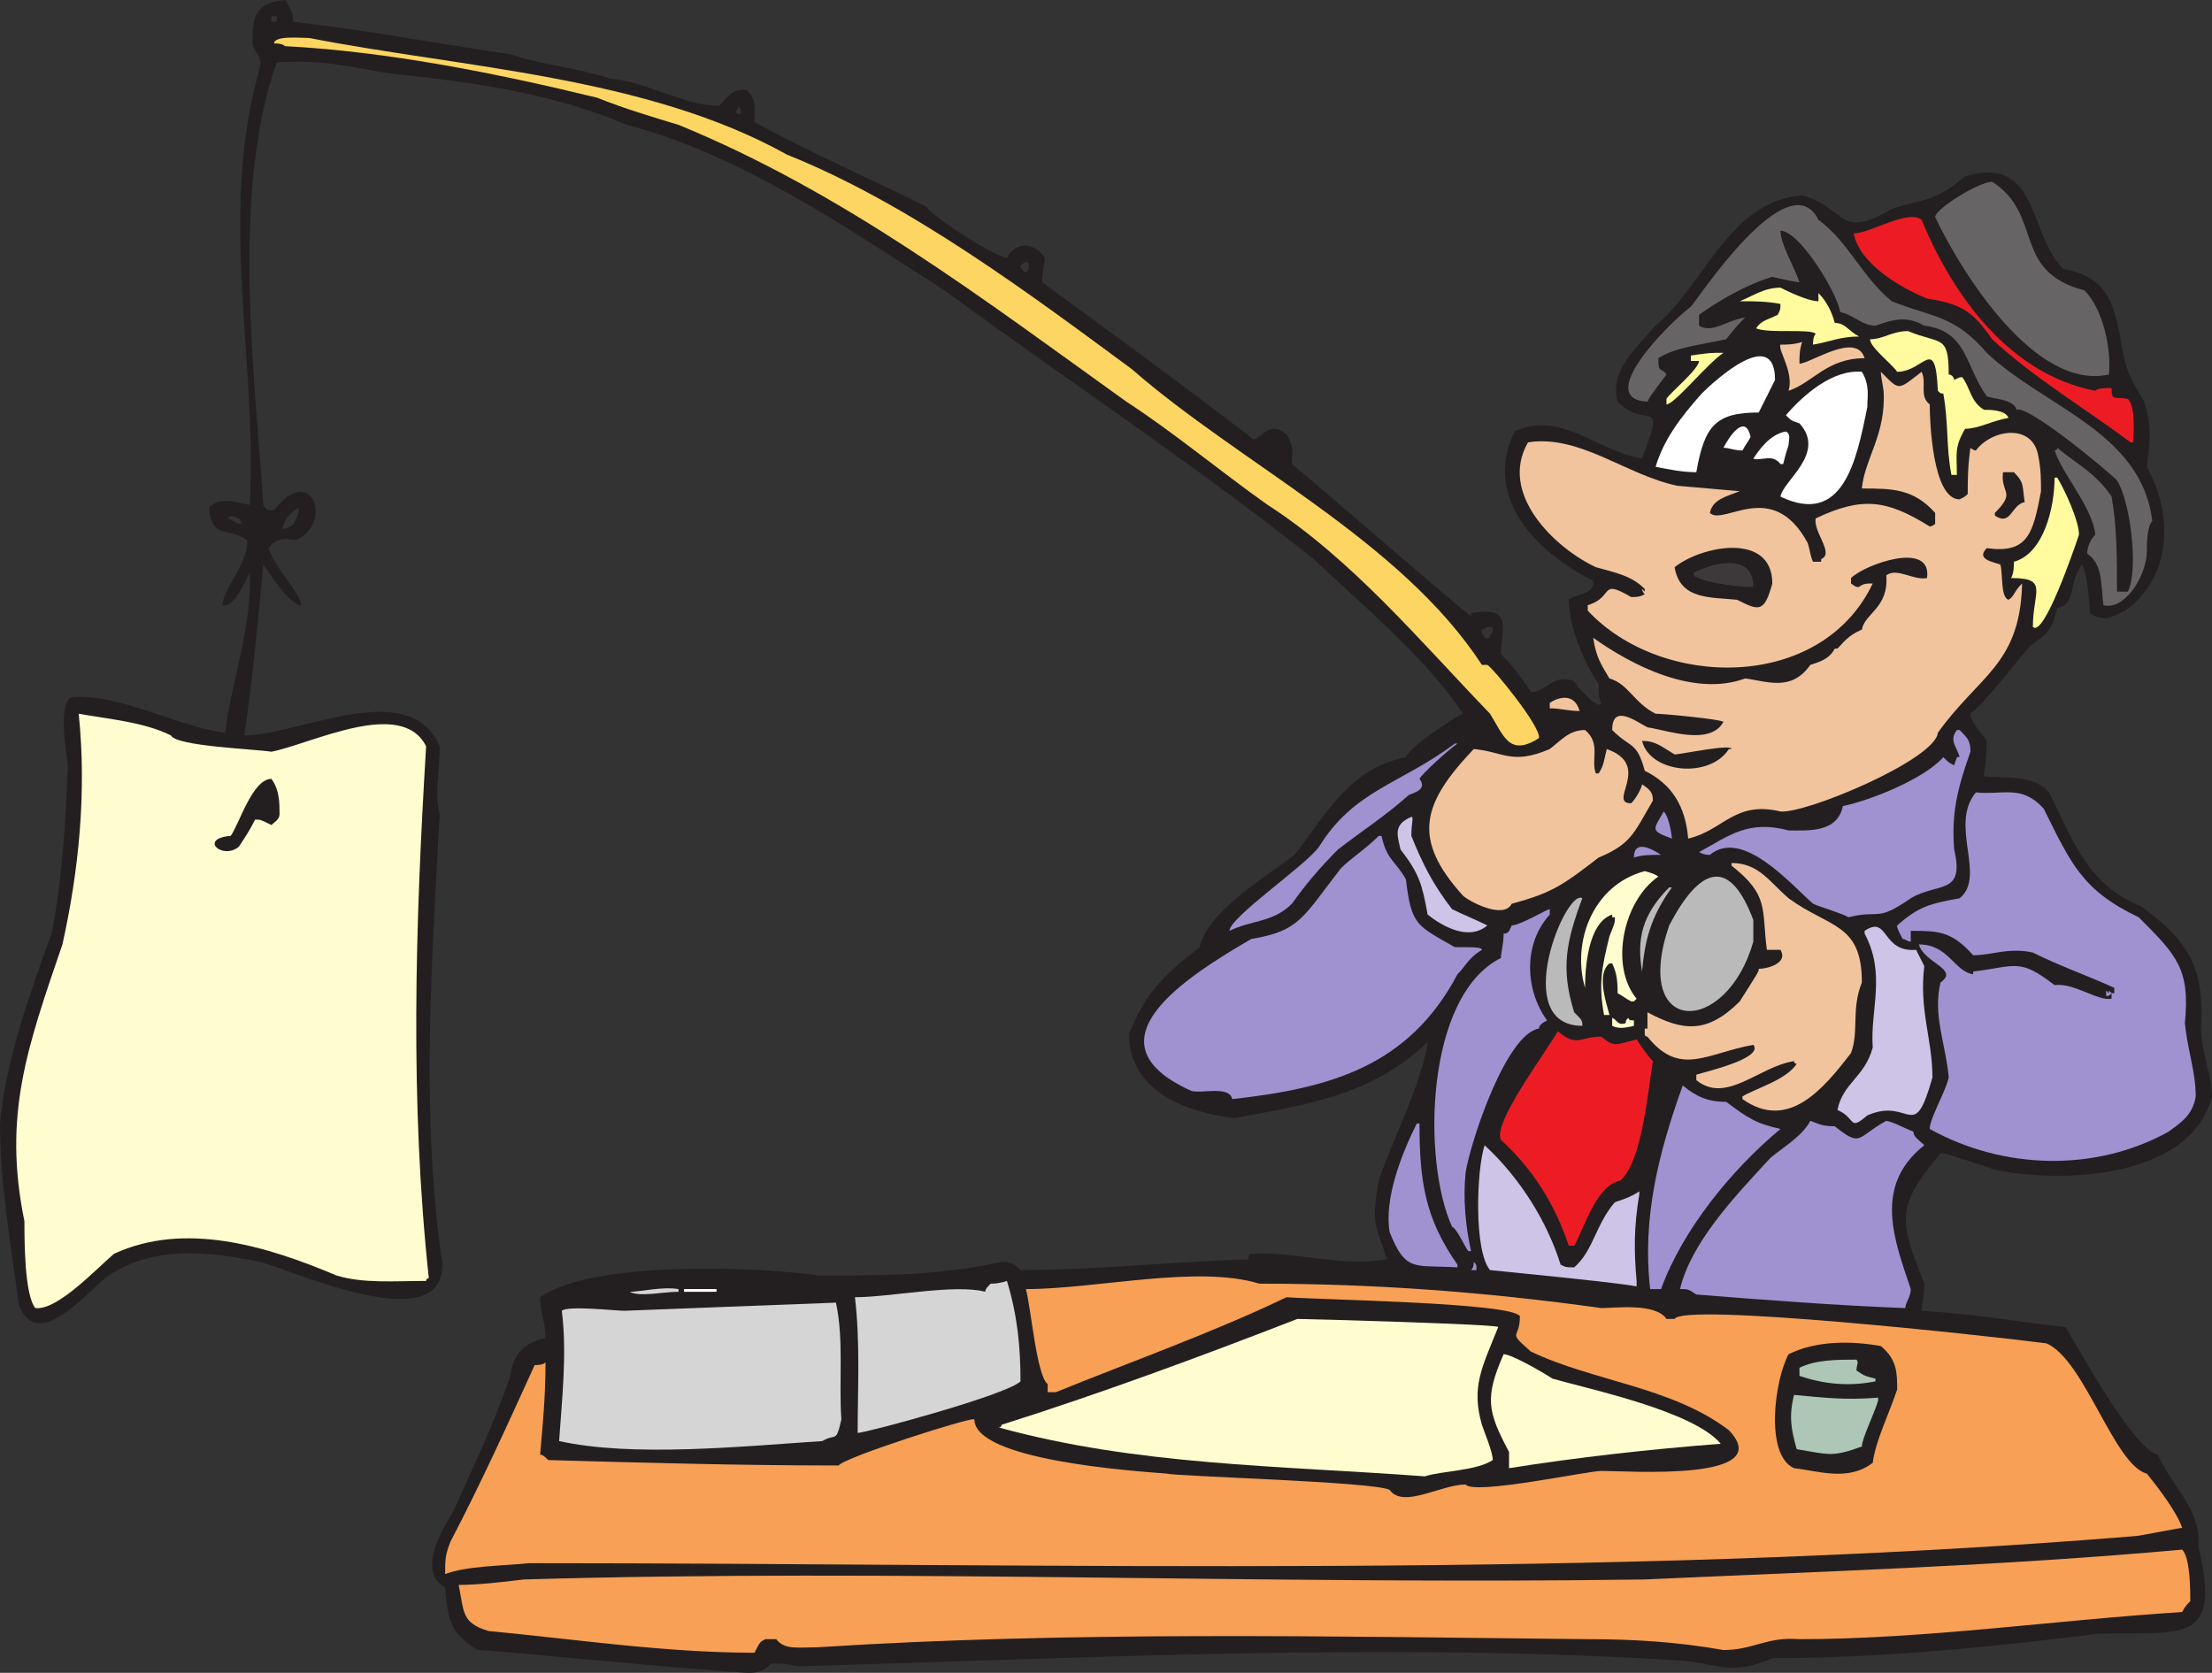 <svg xmlns="http://www.w3.org/2000/svg" width="611.25" height="462.296"><rect width="100%" height="100%" fill="#333333" stroke="none"/><path fill="#231f20" fill-rule="evenodd" d="M611.25 303c-6 23.25-42.75 24-60 20.25-13.5-4.5-13.5-4.5-15-4.5-12.75 15-11.25 18.75-4.5 36 0 3.75-.75 5.25-.75 7.5 13.5.75 26.25 3 39.75 4.5 3.75 6 18.75 33.75 25.5 35.25 4.5 9.75 12 15 11.25 25.5 6.75 27.75-5.25 23.25-27.75 24-30 3.75-60 6.75-90 6.75-10.5 4.5-12.75 2.25-24 .75-81.75-5.25-164.25-.75-245.25 1.5-3.75-.75-3.75-.75-7.5-.75-3 3.75-7.5 2.25-11.25 2.25-29.25-2.25-66-6-69.75-6-7.5-4.5-8.25-8.25-9-17.25-7.5-4.5-1.5-15 2.25-21 5.25-12 11.25-24 15.75-37.5.75-5.25 3-9 9.75-10.5 0-4.5-1.5-6.75-1.5-11.25 15-10.5 61.5-8.25 77.25-6 17.25 0 33 0 50.25-3.75 2.25 0 3 0 5.25 2.25 20.25 0 41.25-2.25 63-3 0-.75 0-1.5.75-1.5 12-.75 24.75 3.75 37.5 1.5-3-9.75-4.5-9-2.25-21.75 3.75-11.25 12-27 13.5-38.25-15.75 15-33.75 17.25-53.25 21-13.5-1.5-29.25-7.5-29.25-23.25 4.5-11.25 9-15.75 19.5-24 2.25-9.75 17.25-18.75 26.25-25.5 8.25-10.5 15-24 30.75-27 1.5-3 11.25-9.75 15.75-12-9.75-15-27.75-30-41.25-42.75-33-26.25-68.25-49.5-102-74.25-27-17.25-56.25-37.5-87.75-45.75-21-9-44.25-12-66-14.25C94.5 18 88.5 16.5 76.5 17.25 63.75 52.5 70.5 105 72.75 139.5c.75 1.5 1.5 1.5 3 1.5 10.5-13.5 16.5 3.75 6 8.25-3.75-.75-6 0-7.5 2.25 1.5 5.25 9 12.75 9 15.75h-.75c-4.5-3-6-6-9.75-11.25-1.5 16.5-3 32.25-5.25 47.25 15 0 45.75-16.5 54 3 0 6.75-1.5 13.5 0 18.75-2.25 42-5.25 83.25.75 124.5 0 20.25-39.75 2.25-50.25-.75-15-3-29.25-4.5-42 3.75-5.25 3.75-19.5 21.75-24.75 8.25C3 344.25 0 327 0 310.5c1.5-17.25 8.25-36 14.25-52.5 3-15 3.75-30 4.5-45.75 0-3-3-16.5.75-19.5 12.75-1.5 30 8.25 42.75 9.75 1.5-13.5 7.5-29.25 6.75-44.25-1.5 3-4.5 9.75-7.5 9 0-4.5 7.5-12 6.75-18-5.25-3.75-9.75 0-10.5-9 3-3 6.75-1.5 11.25-.75C71.25 99 60 59.25 72 18c0-3-1.5-3-2.25-6 0-7.5.75-11.25 9-12C80.25 2.25 81 3.75 81 6c19.5 2.25 39.75 6 60 9 9 3 18.75 3.75 27.75 6.75 9.75.75 20.25 7.5 30 7.5 2.25-2.25 3-4.5 7.5-4.5 3 3 2.25 5.25 2.25 9C223.5 42 240.75 49.5 255.75 57c2.25 3 18 13.5 22.5 14.25 2.25-4.5 7.5-4.5 10.5 0C288 76.5 288 76.5 288 78c19.5 14.25 39 28.5 58.5 43.5 2.25-.75 4.5-5.25 9-1.5 2.25 3.75 1.5 4.5 1.5 8.25 8.25 6.75 48.75 42 49.5 42v-.75c12-2.25 8.25 4.5 8.25 11.25 3 3 6 6.75 8.25 10.5 4.5 0 6-5.25 12-3 .75 1.5 6.75 8.25 7.5 6-.75-1.5-.75-2.25-.75-5.25-3.75-5.25-8.25-15.75-8.25-23.25 1.5-1.5 7.5-1.5 6.75-5.25-15-7.5-30.75-22.5-21.75-41.25 12.75-6 22.5 5.25 35.25 7.5 6.75-18 1.5-7.5-6.75-15.75-2.25-8.25 4.5-14.25 10.5-21C471 78.75 477.75 55.5 498 54c12 3 9.75 12.75 24.75 3.75 9-3 11.25-1.5 20.25-9 20.25-6 17.25 15 27 25.5 11.25 2.25 13.5 7.5 15.75 18 1.5 9.75 2.25 11.25 6.75 18.75 2.25 6.75 1.5 12 .75 18 7.5 13.5 6.75 30.75-6 39.75-4.5 2.25-6 3-9.75.75 0-1.5-.75-12-2.25-13.5-3.75 5.25-1.5 11.25-6.75 12-1.5 6-2.25 6.75-7.5 10.5-5.25 6-10.5 13.5-16.5 18.75 0 2.25 3 5.25 4.5 7.5 0 6-.75 8.25-.75 9.75 5.25.75 13.5-.75 18 4.5 6.75 13.5 10.5 25.5 25.5 31.5 14.25 10.5 17.25 18 16.5 33.75 0 6.75 3 12.75 3 18.75M82.5 141.75v-1.5c-3 2.25-3.75 3-4.5 6 3-.75 3-.75 4.5-4.5m-15.75 3c0-1.5-3-3-3.75-1.5 1.5.75 2.25 1.5 3.75 1.5m217.5-70.5v-1.5c-.75-.75-1.5 0-2.25.75 0 .75 1.5 3 2.25.75m-79.5-42.75c0-1.5 0-1.5-.75-2.25 0 .75 0 .75-.75 1.5 0 0 0 .75.75.75h.75M76.5 6V4.5H75V6h1.5m336 168.75v-1.5c-1.5 0-1.5 0-3 .75v.75c0 .75.75.75.75 1.5h1.5c0-.75 0-.75.75-1.5"/><path fill="#a092d1" fill-rule="evenodd" d="M606.75 303c-.75 5.25-4.5 7.5-7.5 9.75-20.25 11.25-45.75 10.5-66-.75 0-3 4.5-10.5 5.25-14.25-.75-9-4.5-17.25-2.25-26.25 5.25-3.75-4.5-5.25-6-10.5 8.25 0 9.75 7.5 15 8.25v-.75c12-1.5 12.75-3.75 22.5 3.75 5.25-.75 12 4.5 15.75 3.75v-1.5c-.75.75-.75.75-1.5.75v-1.5l.75.75v-.75c.75.75.75.75 1.5.75V273c-8.25-3.75-15-6-22.5-9.75-6.75-1.5-11.25.75-16.5.75-6-6.75-9.75-6.75-17.25-6.75v3c-.75 0-1.5-.75-2.25-.75-1.5-3-1.5-3-1.5-3.75 6-5.25 9-6 17.25-7.5 7.5-6-3-20.25 4.5-29.25 7.5.75 12.75-2.25 18.75 4.5 7.5 15 10.5 22.5 26.25 30 10.5 10.5 14.25 14.25 12.75 29.25.75 7.5 3 13.5 3 20.25"/><path fill="#f8a056" fill-rule="evenodd" d="M605.25 442.5c-.75.75-1.5 1.5-2.25 3-35.25 2.25-71.25 7.5-105.75 7.5-9-.75-12.75 3-21 3-12.75-2.25-24.75-3-37.5-3-71.25-.75-143.25-2.25-213 2.25-5.25 0-9 .75-11.25-2.25h-3c-1.5.75-1.5.75-3 3.75-24.75 0-49.5-3.75-73.5-6-7.5-2.25-6.75-5.25-8.25-12.75 5.25 0 12-.75 18-1.5 102.75-3 206.25 1.5 309.75 0 49.5-2.25 99-3.75 148.5-8.25 2.25 2.25 2.25 11.25 2.25 14.25"/><path fill="#f8a056" fill-rule="evenodd" d="M603 422.25c-.75 0-12 2.25-12.75 2.25-147 12-297 7.5-444 7.5-7.5.75-17.25.75-23.25 3 0-3.75 0-5.25 1.5-9 8.25-15.75 15.75-32.25 23.25-48.75.75 0 2.25 0 3-.75 0 9-.75 17.25-1.5 25.5.75 0 1.5.75 2.25 1.5 26.25.75 53.25 1.5 80.25 1.5 1.5-2.25 36.75-13.5 37.5-12.75 0 11.25 43.5 14.25 53.25 15 2.25.75 57.75 2.25 61.5 4.5 3.75 5.25 14.25-1.5 21-1.5 2.25 3 33.75-3.75 37.5-3.75 7.5 0 48.75 3 35.25-11.25-15.75-12-37.5-13.5-54.75-21.75-6.75-6-3-3-3-9.75-2.25-3.75-54-4.5-64.5-5.25-20.25 9.75-43.5 18-63.75 26.25h-2.25v-2.25c-3-2.25-4.5-20.25-6-26.25 19.5 0 47.25-6.75 64.5-1.5 31.5 0 62.25 2.25 94.5 6.75 3.75 0 15-1.5 18 3h2.25c2.25-4.5 85.5 4.5 102.75 6.75 10.5 4.5 18.75 33.75 27.75 36 3 3.75 8.25 10.5 9.75 15"/><path fill="#676465" fill-rule="evenodd" d="M594.75 144c-1.5 1.5-1.5 6.75-1.5 8.25 0 6.75-6 16.5-12 15-.75-5.25 0-11.25-4.5-14.25 0-1.5.75-3.75 2.25-5.25-.75-7.5-9-16.5-11.25-23.25.75 0 .75-.75.75-.75 5.25 4.5 10.5 6.75 15 13.5 1.5 8.25 1.5 17.25 1.5 26.25h3c3-6 .75-24.75-3-30.75-3-3-24.75-21-27.75-19.5-.75-3-6.75-3-8.25-3.75-6-8.25-5.25-18-17.25-19.5-5.25-3-9-1.5-13.5 0-3.75 0-6-3-9.75-3.75-.75-5.25-11.25-22.5-16.5-22.5 0 3.75 3.75 9.75 5.25 14.25-.75 0-4.5-.75-7.5-1.5-7.5 2.25-15 6.75-20.25 10.5v3c3.75 2.25 7.5-1.5 12.75-2.25C480 90 480 90 477 93.75c-6.75 1.5-14.25 2.25-18.75 5.25 0 4.5.75 2.25 2.25 4.5-4.5 6-4.5 6-5.25 7.5-15-.75 6-21.75 12-26.25 1.5-1.5 27-40.5 35.25-24 8.25 6 12 15.75 20.25 22.5C534 87.75 540 87 549 97.5c15.75 15 42.75 21.75 45.75 46.5"/><path fill="#ed1c24" fill-rule="evenodd" d="M589.5 122.25h-.75c-12-9-27-18-38.25-28.5-5.25-7.5-8.25-9.75-18-11.25-7.5-3-18.75-9.75-20.25-18 4.5 0 15-6.75 18.75-3.75 9 21.75 24.75 42.75 48 47.25.75-.75 2.25-.75 4.5-.75 0 3.75.75 2.25 4.5 3 2.25 2.25 1.5 9.75 1.5 12"/><path fill="#676465" fill-rule="evenodd" d="M582.75 103.5c-20.25 4.5-40.5-27.75-48-43.5 0-2.25 12-9.75 15.75-9.75 14.25 9 5.25 24.75 25.5 30 5.25 5.25 7.5 16.5 6.75 23.25"/><path fill="#fffb9e" fill-rule="evenodd" d="M574.5 147.75c-1.5 4.5-9.75 28.5-12.75 25.5 0-9.75 4.5-13.5-6-13.5.75-1.5.75-3 .75-4.5 8.25-2.25 11.25-15 11.25-23.25h.75c2.25 3.75 6 12 6 15.75"/><path fill="#f1c49e" fill-rule="evenodd" d="M564 135.75c-2.25 12-3.75 17.25-15 15.75-3 3 1.5 3.75 3.75 4.5.75 2.25 0 9 2.25 9.75 1.5-.75 1.5-2.25 3.75-4.5v.75c-.75 21.75-12 24.75-23.25 40.5-.75 7.5-36.75 22.5-43.5 21.75-12.75-3-15.75 5.25-25.5 7.5-.75-9-4.5-15-12-18.75-2.25-8.25-3.75-6-9-11.25 0-7.5 6.75-2.25 9.75-.75 5.25.75 17.25 5.25 21-1.5-.75-.75-16.5-2.25-18.75-2.25-6-3-7.5-8.25-12.75-9.75-2.25-3.75-3.75-6-4.5-11.25 10.5 7.5 27.75 16.5 42 11.25 6 .75 12.75 3.75 18-3.75 2.25-.75 5.25-1.5 6.75-4.5h.75c1.5-1.5 3-3.75 6.75-5.25.75-4.5 7.5-6 6.75-15 3-2.25 7.5 1.5 11.25.75 1.5-10.5-17.25-3.75-21 0v1.5c3 2.25 1.5 0 5.25 0h.75c-14.25 30-58.5 29.25-78.75 7.5v-1.5c7.5-2.25 3-7.5 12-2.25 1.5 0 2.25 0 3.75-.75 0 0-.75-.75-.75-1.5l.75.75v-.75c-3.75-3.75-8.25-4.5-13.5-6-11.25-5.25-27-20.25-18.75-34.5 14.25-2.25 27 9 41.25 12l17.25 1.5c-3.75 1.5-7.5 2.25-8.25 6 3.75 3.75 17.25-9.75 27 8.25.75 2.25.75 3.75 1.5 5.25h2.25v-.75c3.75-1.5-2.25-7.5-1.5-11.25 12.75-6 19.5-5.25 31.5 2.25 0 0 .75 0 1.5-.75v-3c-6-6.75-12-6.75-20.25-6.75.75-8.25 6.75-15 6-27-.75-4.5-.75-4.5-.75-5.25 5.25 5.25 4.5 5.25 11.25 0 1.5 3-.75 6.75 2.25 9 0 4.5.75 26.25 8.25 26.25 1.5-.75 1.5-.75 2.25-1.5 0-3.75 0-7.5.75-12.75.75.75 1.5.75 1.5.75 4.5-6 15.75-7.5 17.25 1.5.75 3.75.75 6.75.75 9.75"/><path fill="#231f20" fill-rule="evenodd" d="M559.5 138.75c-3.75.75-3.75 6.75-8.25 3.75v-.75c6-6 1.5-5.25 2.25-11.25h3c3 3 2.25 3.75 3 8.25"/><path fill="#fffb9e" fill-rule="evenodd" d="M555 115.5c-4.5.75-8.25 3-12 3-3 5.25-2.25 6.75-2.25 12.75h-1.5c-1.5-7.5-.75-14.25-2.25-22.5-.75 0-.75 0-1.5-.75-.75-15.75-3.75-5.25-11.25-5.25-1.5-2.25-7.5-6.75-7.5-9 3.75 0 6-2.25 10.5-2.25 9 3.75 11.25.75 11.25 12 .75 0 1.5.75 1.5 1.5 1.5-.75 1.5-.75 2.25-.75 2.25 3 2.25 6.75 6 9 1.5 0 6 0 6.75 2.25"/><path fill="#a092d1" fill-rule="evenodd" d="M544.5 207.75c-3.75 10.5-5.25 17.25-4.5 27 3 12.75-4.5 9-12 13.5-9.75 6.75-8.25 3-17.25 5.25-.75-.75-8.25-3-9.75-3.75-6-5.25-19.5-21-28.5-13.5-.75 0-1.5 0-3-.75 8.25-4.5 13.5-9 24.75-6 5.25 0 13.5.75 15-6.75 7.5-1.5 22.5-7.5 27.75-13.5 1.5 1.5 1.5 1.5 3 2.25l.75-2.25h.75c-.75-3-3-4.5-.75-7.5h.75c2.25 2.25 3 3 3 6"/><path fill="#cec4e7" fill-rule="evenodd" d="M534 297.75c-5.25 18.75-6 5.25-18 10.5-5.25 4.5-3 .75-8.25-1.5 1.5-7.5 7.5-9 9.75-17.25-.75-10.5 3.75-20.25-2.25-31.5v-.75c6.75-4.5 4.5 6 14.25 5.25l2.25 4.5c-1.5 12 2.25 20.25 2.25 30.75"/><path fill="#a092d1" fill-rule="evenodd" d="M531.75 316.5c-14.25 11.25-8.25 26.25-3.75 39.75 0 2.25-1.5 3.75-1.5 5.25-19.5-.75-39-2.25-57.75-3.75-2.25-1.5-2.25-1.5-4.5-1.5 3-12.75 15-25.5 24.75-36 2.25-2.25 9-6 11.25-10.5 2.25.75 3 1.5 6.75 1.5 7.5 6 6 3 14.25-1.5 3 .75 3.75 1.5 7.5 3 0 1.5 1.5 2.25 3 3.75"/><path fill="#231f20" fill-rule="evenodd" d="M524.25 384c-2.25 6.75-6 14.25-6.75 20.25-6.75 5.25-15 2.25-21.75 1.5-8.25-3.75-5.25-24.75-1.5-31.5 7.5-3.75 17.25-3.75 25.5-2.25 4.5 3.75 4.5 7.5 4.5 12"/><path fill="#adc6b5" fill-rule="evenodd" d="M519 387c-.75 3-4.5 10.5-4.5 12.75-8.25 3-9 2.25-18 .75-1.5-5.25-2.25-9-.75-15 8.25.75 14.25 1.5 23.25.75v.75m-.75-5.25c-7.5 1.5-14.25.75-21-1.5V378c4.5-2.25 10.5-2.25 15.75-2.25.75.75 0 1.5 0 3 2.25 1.5 2.25 1.5 5.25 2.25v.75"/><path fill="#fff" fill-rule="evenodd" d="M516 112.5c-3 15-6.75 33-24 24.75.75-4.5 12.75-12 5.25-20.25-2.25-.75-2.25-.75-3.75-2.25 4.5-5.25 12.75-12.75 21-12 2.25 3.75 1.5 6.75 1.5 9.75"/><path fill="#f1c49e" fill-rule="evenodd" d="M515.25 99c-10.5 0-14.25 6.75-21 9 1.5-5.25-3-11.25-2.25-12.75 1.5 0 3.75 0 6-.75-.75 2.25-.75 3.75-.75 6 3 0 15.75-9 18-1.5m-.75 172.5c-3 7.5-.75 13.5-3 19.5-7.5 9.75-17.25 21.75-30 12.75V303c3.75-2.25 12-4.5 15-9 0 0-.75 0-.75-.75-9.75 1.5-18.75 12-27 5.25V297c2.25-.75 18.75-4.5 15.75-8.25-12.75 2.25-20.25 9-29.25-2.25 0 0-.75 0-.75-.75v-1.5h.75v-4.5c9.75 5.25 16.5 6 25.5-3 5.25-8.25 5.25-8.25 5.25-9 2.25 0 8.25-1.5 6-5.25h-3.75c-1.5-11.25.75-15-9.75-23.25v-.75c7.5 0 10.5 5.25 15.75 9.75 11.25 8.25 20.25 6.75 20.25 23.25"/><path fill="#fffb9e" fill-rule="evenodd" d="M513.75 93c-5.25 0-8.25 1.5-12.75 2.25 0-.75 0-2.25.75-3-1.5-1.5-12.75 0-16.5-1.5 1.5-2.25 3-2.25 6-3.75.75-1.5.75-1.5.75-3-3.75-.75-7.5-.75-11.25-.75 3.75-1.5 6.75-3.75 11.25-3.75 1.5.75 7.5 3.75 10.5 3.75V81c2.25 2.25 3.75 5.25 4.5 8.25 3 0 3.75 2.25 6.75 3.75"/><path fill="#fff" fill-rule="evenodd" d="M494.25 123c-.75 2.25-.75 2.25-1.5 5.25H492c-2.25-3-5.25-.75-7.5-1.5 1.5-2.25 4.5-6.75 9-7.5 1.5.75.75 2.25.75 3.75"/><path fill="#a092d1" fill-rule="evenodd" d="M492 312c-13.5 11.25-27 27.75-33 44.25h-3c-2.25-19.5 2.25-37.5 9-56.25 3.75 3 6.75 4.5 12 4.5 6 4.5 8.25 6 15 7.5"/><path fill="#fff" fill-rule="evenodd" d="m490.5 105-4.5 9c-12 0-15 3.75-17.25 16.5-3.75 0-7.5-.75-11.25-1.5 2.25-7.5 6.75-13.5 12.75-20.25C474 105 490.5 90 490.5 105"/><path fill="#231f20" fill-rule="evenodd" d="M489.75 161.25c-2.25 8.25-3.75 7.5-9.75 4.5-7.5-.75-15.75 0-17.25-9 7.5-6 27-9.75 27 4.5"/><path fill="#3d393a" fill-rule="evenodd" d="M484.5 162c0 .75-14.25-.75-16.5-3v-.75c6-3 16.5-5.25 16.5 3.75"/><path fill="#bbbaba" fill-rule="evenodd" d="M484.5 260.25c-7.5 26.25-33.75 26.25-23.25-4.5 8.25-15.75 16.5-19.5 23.25-1.5v6"/><path fill="#fff" fill-rule="evenodd" d="M483.75 120.75c-.75 1.5-1.5 2.25-2.25 3.75-2.25 0-3.75-.75-5.25-.75 1.5-3 6-9.75 7.5-3"/><path fill="#231f20" fill-rule="evenodd" d="M478.5 207h-.75c-5.25 8.25-21.75 6.75-24-2.25 3.75 0 5.25 1.5 9 3.75 1.5 0 15.75-3 15.75-1.5"/><path fill="#fffb9e" fill-rule="evenodd" d="M476.25 97.5c-4.5 3-13.5 14.25-15.75 14.25v-1.5c.75-1.5 9-8.25 9-10.5h-2.25v-1.5c5.25-.75 5.25-.75 9-.75"/><path fill="#fffdcf" fill-rule="evenodd" d="M475.5 399c-19.5 1.5-39.75 3.75-58.5 6.75v-4.5c-6-11.25-6.75-15-1.5-27 2.25 0 11.25 5.25 13.5 6.75 10.5 3 39 9 46.5 18"/><path fill="#bbbaba" fill-rule="evenodd" d="M462 245.25c-6 8.25-7.5 15-8.25 23.25-1.5-9 0-15.75 7.5-23.25h.75"/><path fill="#a092d1" fill-rule="evenodd" d="M462 231.75c-6-2.25-5.25-2.25-2.25-7.5 1.5 1.5 2.25 6.75 2.25 7.5"/><path fill="#231f20" fill-rule="evenodd" d="M461.25 297c-.75 0-.75.75-.75.75h-.75c.75-1.5.75-1.5.75-2.25.75 0 .75 0 .75 1.5"/><path fill="#a092d1" fill-rule="evenodd" d="M459 236.25c-3 0-5.25 0-7.5.75 0-5.25 5.25-2.25 7.5-.75"/><path fill="#fffdcf" fill-rule="evenodd" d="M458.25 242.25c-9.75 6.75-13.5 24.75-6 33.75l-.75.75h-.75c-1.5-.75-2.25-1.5-3.75-2.25 0-2.25 0-5.25-1.5-8.25h-.75c-3.75 3-.75 11.25 0 14.25h-1.5c-1.5-8.25-.75-12.75 1.5-21.75 1.5-3.75 1.5-3.75 1.5-5.25h-.75v-.75c-6.75 2.25-7.5 15-7.5 20.25-3.75-12.75 2.25-28.5 16.5-32.25 3 .75 3.75 1.5 3.75 1.5"/><path fill="#ed1c24" fill-rule="evenodd" d="M456.75 293.25c-1.5 9-3 27.75-9 33-6.75 1.5-9.75 12.75-12.75 18h-1.5c-3.75-11.25-9.75-21-18.75-29.25-2.25-4.5 11.25-22.5 15.75-30 5.25 4.5 6 1.5 12 1.5 3.75 3 3.75 2.25 9.75.75 1.5 2.25 3 4.5 4.5 6"/><path fill="#f1c49e" fill-rule="evenodd" d="M456.75 221.25c-5.25 9-6 12-15 15.75-9.75 7.5-12.75 9.75-24 12.75-2.25 4.5-12-.75-13.5-2.25-14.25-15.75-11.25-25.5 3-40.5 8.25.75 10.5 4.5 21 0 3-2.25 5.25-5.25 9.75-5.25 4.5 3.75 1.5 8.25 3 12h.75c1.5-2.25 1.5-3.75 2.25-6.75 12.75 4.5 0 15 6.75 15 1.5-1.5 3-4.5 3-5.25 2.25 1.5 3 2.25 3 4.5"/><path fill="#cec4e7" fill-rule="evenodd" d="M453 330c-1.5 9-1.5 15.75-.75 24v1.5c-4.5-.75-10.5-1.5-40.5-4.5-4.5-5.25-3.75-27.75-1.5-34.5 9.75 9 17.25 21 21 33 1.5.75 1.5.75 3.75.75 5.25-4.5 6-12 11.25-18 2.25-.75 4.5-1.5 6.75-3v.75"/><path fill="#fffdcf" fill-rule="evenodd" d="M451.5 283.5c-3 .75-4.5.75-6 0v-2.25c1.5.75 1.5 2.25 3.75 1.5 0-.75 0-.75.75-1.5 0 .75.75.75 1.5.75v1.5"/><path fill="#bbbaba" fill-rule="evenodd" d="M437.25 283.5c-20.25 0-4.5-38.25 0-35.25-4.5 12-6 19.5-2.25 31.5 2.25 2.25 2.25 2.25 2.25 3.75"/><path fill="#f1c49e" fill-rule="evenodd" d="M436.5 196.5c-3 0-5.25-.75-8.25-.75v-1.5c2.25-1.5 6.75-3 8.25 2.25"/><path fill="#a092d1" fill-rule="evenodd" d="M428.25 252.75c-7.5 8.25-6.75 21-.75 29.25-1.5.75-2.25 1.5-2.25 2.25-9 1.5-18.75 30.75-20.25 39.75-.75 7.5 0 15 1.5 21.75h-.75c-.75-.75-3-6-4.5-6.75-8.25-18-7.5-63.75 13.5-74.25 0-1.5.75-3.75.75-6.75 1.5 0 1.5-.75 2.25-2.25 2.25 0 9.75-4.5 10.5-4.5v1.5"/><path fill="#fdd562" fill-rule="evenodd" d="M425.25 204c-8.25 5.25-9.75-.75-13.5-6.75-19.5-20.25-38.25-42.75-61.5-57.75-12.75-9-26.25-20.25-39-28.5-39.75-28.5-78-57.75-123.75-76.5-7.5-2.25-15-4.5-22.5-7.5-27.75-6.75-57.75-12.75-86.25-14.25-.75-.75-2.25-.75-3-.75 0-2.25 7.5-1.5 9.75-1.5 42 8.25 93 10.5 132 32.25C251.25 56.25 284.25 81 312.75 102c30 26.25 74.25 47.25 96.75 81.75h1.5c1.5.75 15 17.25 14.25 20.25"/><path fill="#fffdcf" fill-rule="evenodd" d="M414 366.75c-4.5 11.25-7.5 16.5-4.5 27 .75 2.25 3 7.5 3 9.75-4.5 3-14.25 3-18.75 4.5-40.5-3-79.5-3-117.75-13.5 0 0 .75 0 .75-.75C303 385.5 331.5 375 358.5 364.5c3 0 56.25 1.5 55.5 2.25"/><path fill="#cec4e7" fill-rule="evenodd" d="M411 255.75c-5.25 4.5-12.75 0-16.5-3-1.5-8.25-2.25-11.25-7.5-18-.75-3.75-2.25-6.75 3-9 .75 0 0 1.5 0 5.25 3 7.5 6 13.5 11.25 20.25 3 1.5 6.75 3 9.75 4.5"/><path fill="#a092d1" fill-rule="evenodd" d="M409.5 262.5c-3.75 2.25-4.5 4.5-6.75 6.75-13.5 25.5-35.25 31.5-62.25 34.5-.75-3.75-8.25-1.5-11.25-2.25-30-13.5-1.5-31.5 16.5-42 13.5-2.25 14.25-6 24.75-19.5 3-3 6.75-5.25 10.5-9h.75c1.5 6.75 3.75 6.75 6.75 12 1.5 12.75 3 12.75 13.5 18.75 5.25 0 7.5 0 7.5.75M408 351h-1.5c.75-.75.75-1.5.75-2.25.75.75.75.75.75 2.25"/><path fill="#231f20" fill-rule="evenodd" d="M408 202.5c-.75 0-.75 0-1.5-.75h1.5v.75"/><path fill="#a092d1" fill-rule="evenodd" d="M402.75 350.25c-12-.75-14.25 1.5-18.75-9.75-1.5-9 3-21 7.5-30h.75c0 15.75 1.5 26.25 10.5 39v.75m0-144.75c-2.25 1.5-9.75 8.25-10.5 9.75 2.25 3-1.5 3.75-3 4.5-6.75 6-12.75 9.75-19.5 15-5.25 5.25-9 9.75-12.75 15-5.25 5.25-11.25 4.5-17.25 7.5 0-3.75 21-18 24.75-23.25 9.75-15.75 22.5-17.25 37.5-28.5h.75"/><path fill="#d6d5d5" fill-rule="evenodd" d="M282 381.75c-3.75 3.75-42.75 14.25-45 14.25 0-12 .75-24.75-.75-37.5 9.75 0 27.75-3.75 36-1.5 0-.75.75-1.5 1.5-2.25.75 0 2.25 0 4.5-.75 3 9.75 3.75 18.75 3.75 27.75m-49.5 10.5c-1.5 6.75-1.5 3.75-5.25 6-22.5 1.5-52.5 4.5-72.75 0 .75-11.25 2.25-24 .75-36 1.5-1.5 15 0 17.25 0 18.75-.75 39-1.5 58.5-2.25 2.25 10.5.75 21.75 1.5 32.25"/><path fill="#fff" fill-rule="evenodd" d="M198 357h-9v-.75h9v.75"/><path fill="#d6d5d5" fill-rule="evenodd" d="M187.5 357c-4.5 0-10.5 1.5-13.5 0 3 0 9-1.5 13.5-.75v.75"/><path fill="#fffdcf" fill-rule="evenodd" d="M118.5 353.25c-.75 0-.75.75-.75.75-9 0-17.25.75-24.75-1.5-19.5-8.25-42-15-61.5-6-5.25 4.5-15.75 15.75-21.75 15-3-3.75-3-18.75-3-24-6-29.25.75-48 10.5-76.5 4.5-20.25 6.75-42 4.5-63.75 8.25 1.5 18 2.25 25.5 6 1.5 3 23.25 3.75 27.75 4.5 11.25-2.25 36-15 42.75-1.5-3 49.5-4.5 98.25.75 147"/><path fill="#231f20" fill-rule="evenodd" d="M77.25 225c0 1.5-1.5 2.25-2.25 3-3-1.5-3-1.5-4.5-1.5-1.5 3-3 5.25-4.5 7.5-4.5 3.75-11.25-2.25-2.25-3 2.25-3 6-15.75 11.25-15.75 2.25 3 2.25 6.75 2.25 9.75"/></svg>

